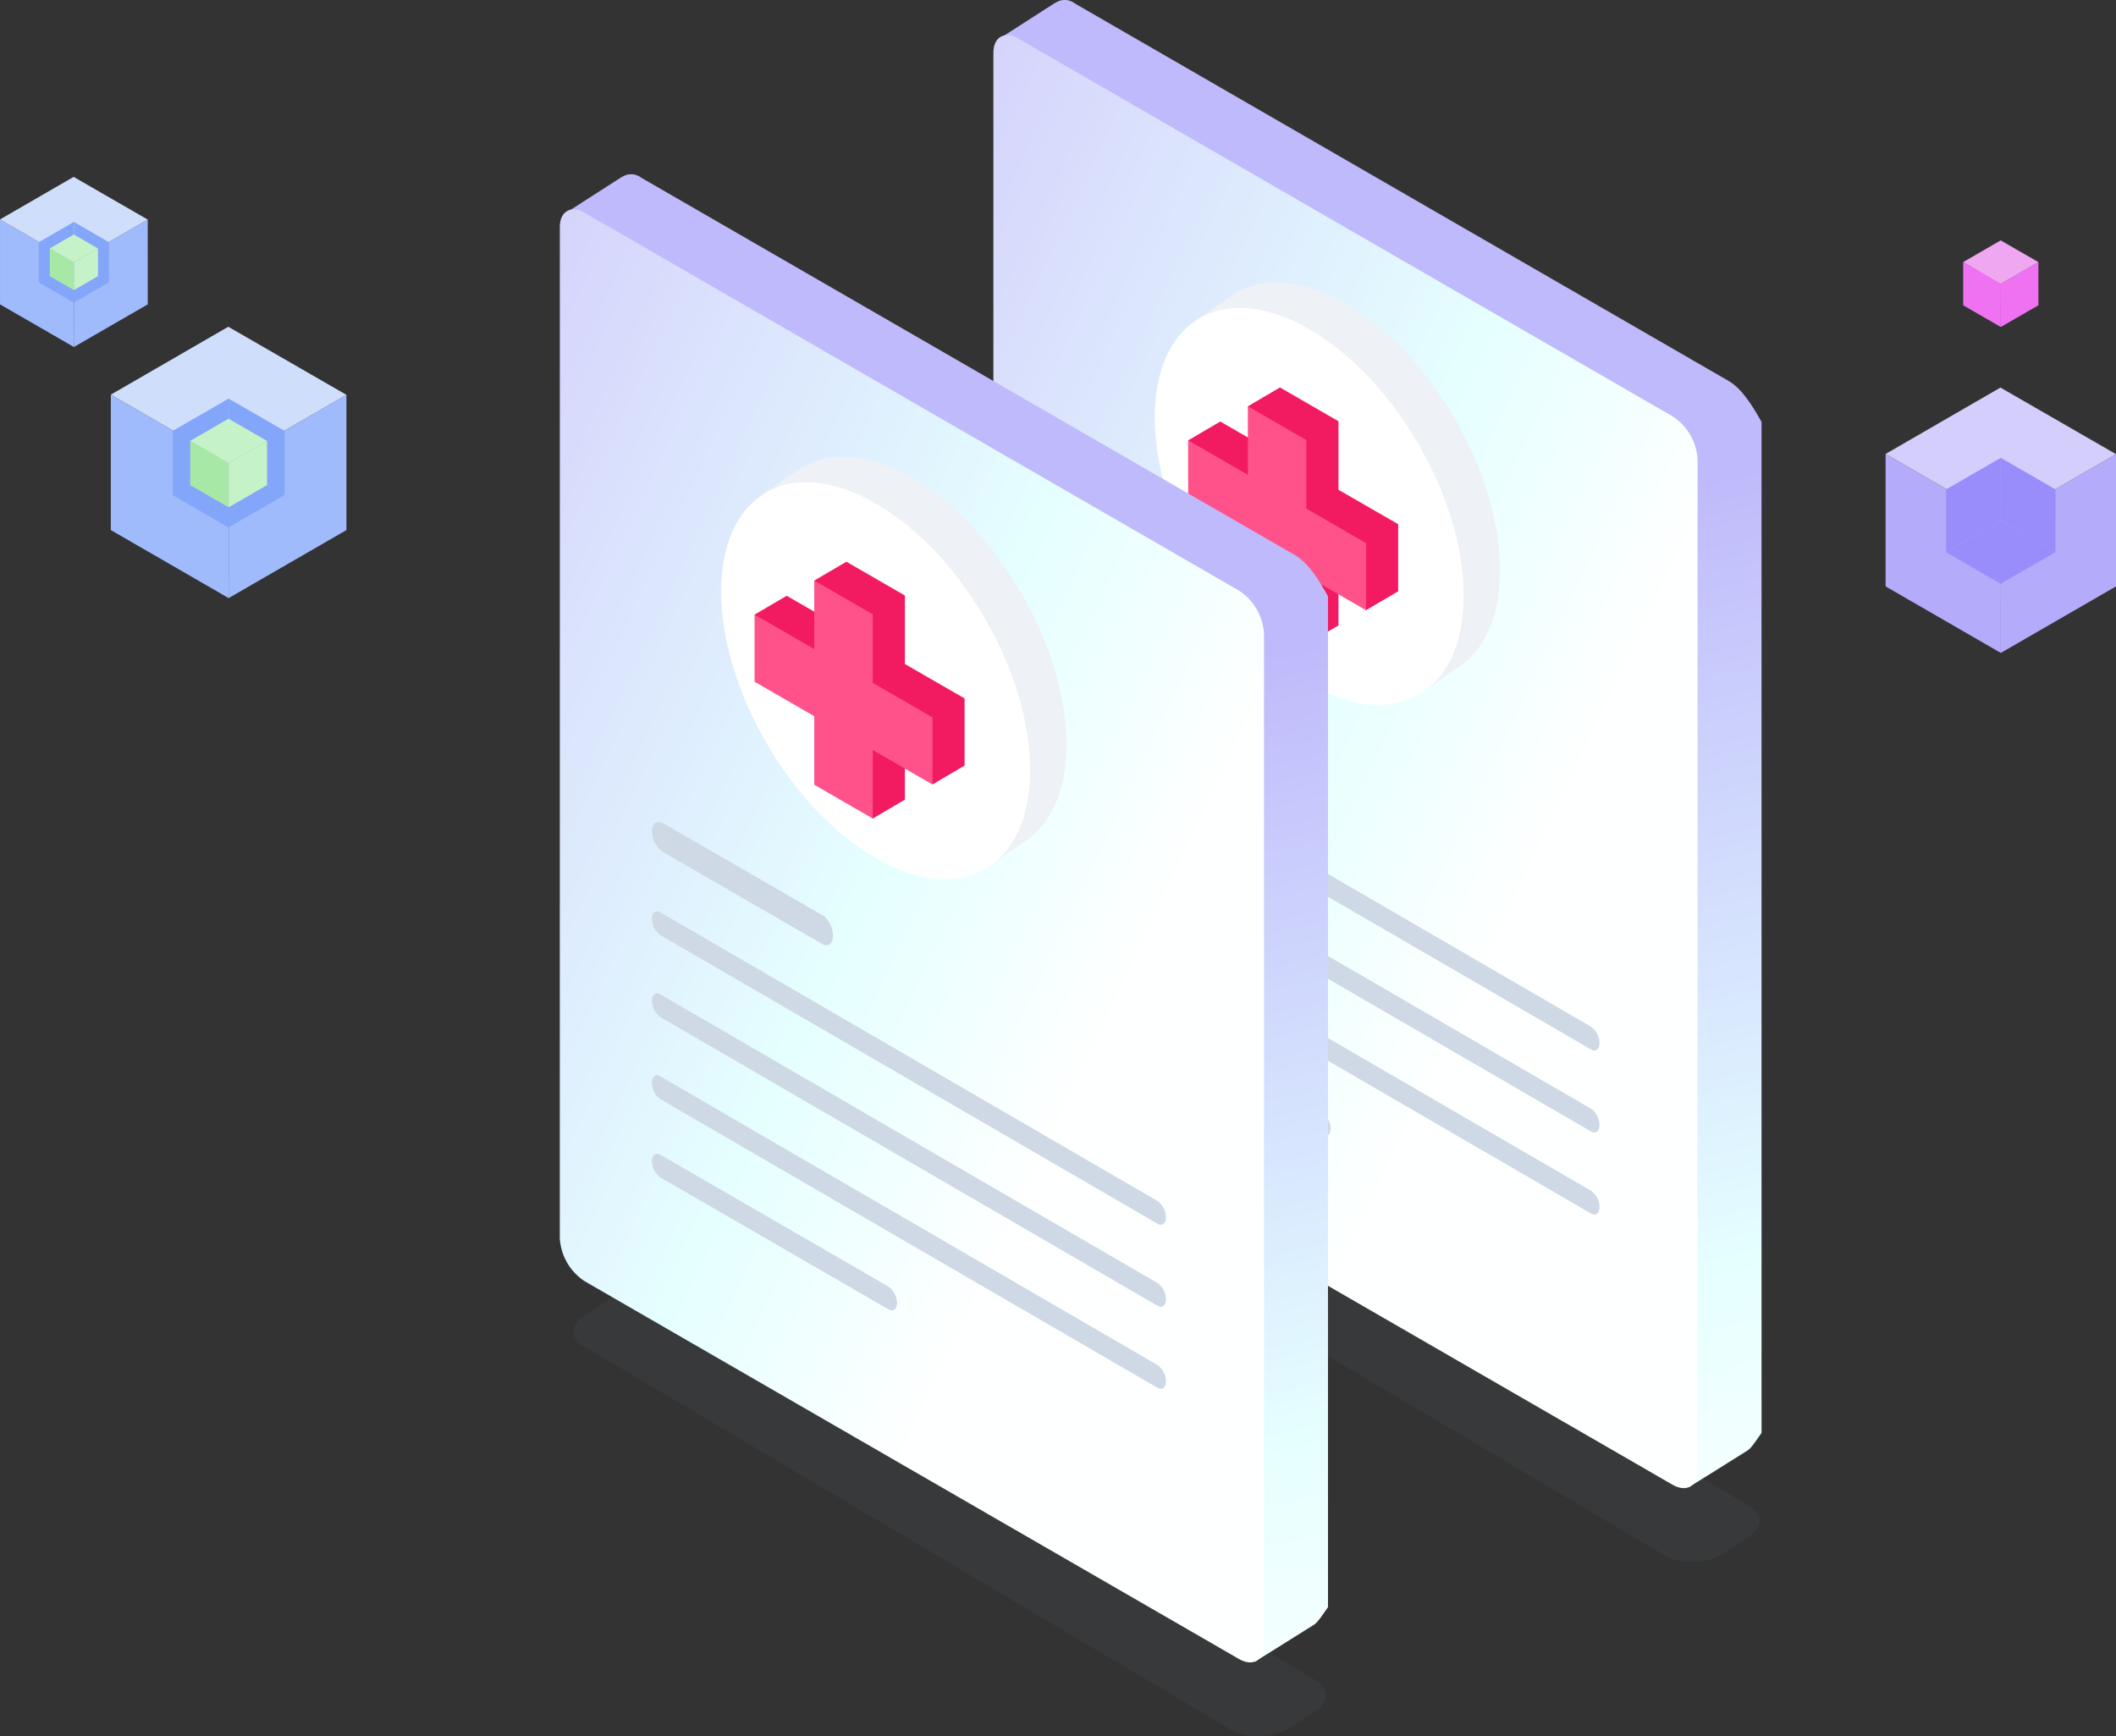 <svg xmlns="http://www.w3.org/2000/svg" xmlns:xlink="http://www.w3.org/1999/xlink" width="269.131" height="220.844" viewBox="0 0 269.131 220.844">
  <rect x="0" y="0" width="269.131" height="220.844" fill="#333333" stroke="none"/>
  <defs>
    <linearGradient id="linear-gradient" x1="0.609" y1="1.113" x2="0.521" y2="0.37" gradientUnits="objectBoundingBox">
      <stop offset="0" stop-color="#feffff"/>
      <stop offset="0.296" stop-color="#e5ffff"/>
      <stop offset="1" stop-color="#bfbafb"/>
    </linearGradient>
    <linearGradient id="linear-gradient-2" x1="0.673" y1="0.67" x2="-0.062" y2="-0.052" gradientUnits="objectBoundingBox">
      <stop offset="0" stop-color="#feffff"/>
      <stop offset="0.296" stop-color="#e5ffff"/>
      <stop offset="1" stop-color="#d3cefb"/>
    </linearGradient>
  </defs>
  <g id="Group_666" data-name="Group 666" transform="translate(-4455.227 -9163.935)">
    <g id="Group_656" data-name="Group 656" transform="translate(4581.571 9163.935)">
      <path id="Path_2285" data-name="Path 2285" d="M4735.38,9437.426l-82.635-48.951c-1.818-1.051-1.59-2.884.51-4.1l3.026-2.077a7.884,7.884,0,0,1,7.095-.294l82.635,49.07c1.819,1.05,1.591,2.884-.509,4.1l-3.026,1.959A7.883,7.883,0,0,1,4735.38,9437.426Z" transform="translate(-4649.77 -9239.454)" fill="#6d7780" opacity="0.1"/>
      <g id="Group_655" data-name="Group 655" transform="translate(0)">
        <path id="Path_2286" data-name="Path 2286" d="M4742.624,9212.4l-83.2-48.037a2.085,2.085,0,0,0-2.445-.068l-.012-.016-7.424,4.766,6.129,8.657.575,1.233v114.982a7.023,7.023,0,0,0,3.177,5.488l55.885,32.265,16.485,9.517,1.887,4.052s3.711,7.907,3.863,7.838,7.225-4.513,7.225-4.513l0-.009c.639-.3,1.048-1.015,2.018-2.37V9217.6C4745.81,9215.869,4744.376,9213.418,4742.624,9212.4Z" transform="translate(-4649.082 -9163.935)" fill="url(#linear-gradient)"/>
        <g id="product_ui" data-name="product ui" transform="translate(0 4.474)">
          <g id="Group_654" data-name="Group 654">
            <path id="Path_2287" data-name="Path 2287" d="M4648.839,9259.18v42.448a7.02,7.02,0,0,0,3.178,5.487l55.886,32.266,27.318,15.77c1.753,1.009,3.187.2,3.187-1.813V9224.752a7.027,7.027,0,0,0-3.187-5.487l-83.2-48.036c-1.753-1.018-3.178-.2-3.178,1.814v86.137Z" transform="translate(-4648.839 -9170.79)" fill="url(#linear-gradient-2)"/>
            <g id="Group_649" data-name="Group 649" transform="translate(11.714 77.927)">
              <path id="Path_2288" data-name="Path 2288" d="M4668.166,9293.99l20.278,11.709c.76.438,1.375-.027,1.375-1.041h0a3.344,3.344,0,0,0-1.143-2.494l-20.278-11.709c-.992-.572-1.608-.106-1.608.906h0A3.292,3.292,0,0,0,4668.166,9293.99Z" transform="translate(-4666.789 -9290.207)" fill="#cfd9e6"/>
            </g>
            <g id="Group_650" data-name="Group 650" transform="translate(11.714 89.274)">
              <path id="Path_2289" data-name="Path 2289" d="M4667.876,9310.624l63.211,36.7c.6.347,1.086-.021,1.086-.821h0a2.6,2.6,0,0,0-1.086-2.076l-63.211-36.7c-.6-.347-1.087.021-1.087.821h0A2.6,2.6,0,0,0,4667.876,9310.624Z" transform="translate(-4666.789 -9307.595)" fill="#cfd9e6"/>
            </g>
            <g id="Group_651" data-name="Group 651" transform="translate(11.714 99.705)">
              <path id="Path_2290" data-name="Path 2290" d="M4667.876,9326.608l63.211,36.7c.6.347,1.086-.021,1.086-.821h0a2.6,2.6,0,0,0-1.086-2.077l-63.211-36.7c-.6-.347-1.087.021-1.087.821h0A2.6,2.6,0,0,0,4667.876,9326.608Z" transform="translate(-4666.789 -9323.58)" fill="#cfd9e6"/>
            </g>
            <g id="Group_652" data-name="Group 652" transform="translate(11.714 110.137)">
              <path id="Path_2291" data-name="Path 2291" d="M4667.876,9342.594l63.211,36.7c.6.346,1.086-.021,1.086-.822h0a2.6,2.6,0,0,0-1.086-2.076l-63.211-36.7c-.6-.346-1.087.021-1.087.822h0A2.6,2.6,0,0,0,4667.876,9342.594Z" transform="translate(-4666.789 -9339.565)" fill="#cfd9e6"/>
            </g>
            <g id="Group_653" data-name="Group 653" transform="translate(11.714 120.1)">
              <path id="Path_2292" data-name="Path 2292" d="M4667.876,9357.862l29,16.77c.6.347,1.086-.021,1.086-.821h0a2.6,2.6,0,0,0-1.086-2.076l-29-16.77c-.6-.347-1.087.021-1.087.821h0A2.6,2.6,0,0,0,4667.876,9357.862Z" transform="translate(-4666.789 -9354.834)" fill="#cfd9e6"/>
            </g>
          </g>
        </g>
      </g>
    </g>
    <path id="Path_2293" data-name="Path 2293" d="M4726.654,9255.578c0-12.452-8.8-27.625-19.649-33.891-5.6-3.23-10.642-3.455-14.221-1.213l-.009,0-.122.086c-.169.109-.333.227-.5.348l-4.411,3.088.929,1.537a19.054,19.054,0,0,0-1.32,7.361c0,12.452,8.8,27.625,19.649,33.891a18.4,18.4,0,0,0,8.231,2.678l1.161,1.922,4.911-3.437c.211-.135.416-.278.616-.431l.121-.084v0C4724.918,9265.163,4726.654,9261.105,4726.654,9255.578Z" transform="translate(-80.65 -19.129)" fill="#eef1f5"/>
    <ellipse id="Ellipse_363" data-name="Ellipse 363" cx="15.993" cy="27.701" rx="15.993" ry="27.701" transform="translate(4593.958 9212.505) rotate(-30.311)" fill="#fff"/>
    <path id="Path_2294" data-name="Path 2294" d="M4705.922,9252.466v-8.714l-7.44-4.3-4.087,2.4s.389,2.224.766,4.4l-4.274-2.467-4.086,2.4,2.726,5.985,6.592,6.721,1.67,9.512,4.047,3.715,4.086-2.4v-6.477c.624.236,1.155.442,1.155.442l2.352,4.1,4.087-2.4v-8.538Z" transform="translate(-80.457 -26.239)" fill="#f21b62"/>
    <path id="Path_2295" data-name="Path 2295" d="M4709.43,9260.525l-7.594-4.385v-8.714l-7.44-4.3v8.715l-7.594-4.385V9256l7.594,4.384v8.715l7.44,4.295v-8.713l7.594,4.384Z" transform="translate(-80.457 -27.516)" fill="#ff528b"/>
    <g id="square" transform="translate(4695.052 9194.51)">
      <path id="Path_2296" data-name="Path 2296" d="M4859.846,9269.271l-14.653,8.46.016-16.835,14.637-8.445Z" transform="translate(-4830.54 -9225.264)" fill="#b4abfb"/>
      <path id="Path_2297" data-name="Path 2297" d="M4822.738,9269.257l14.653,8.46.016-16.834-14.666-8.472Z" transform="translate(-4822.738 -9225.25)" fill="#b4abfb"/>
      <path id="Path_2298" data-name="Path 2298" d="M4837.409,9256.388l-14.667-8.472,14.606-8.443,14.7,8.47Z" transform="translate(-4822.74 -9220.755)" fill="#d3cefb"/>
      <path id="Path_2299" data-name="Path 2299" d="M4852.149,9257.184l-6.957-4.017.007,7.992,6.949,4.009Z" transform="translate(-4830.54 -9225.513)" fill="#998dfb"/>
      <path id="Path_2300" data-name="Path 2300" d="M4834.533,9257.184l6.957-4.017.007,7.992-6.962,4.021Z" transform="translate(-4826.836 -9225.513)" fill="#998dfb"/>
      <path id="Path_2301" data-name="Path 2301" d="M4841.5,9265.414l-6.962,4.021,6.934,4.008,6.978-4.021Z" transform="translate(-4826.837 -9229.769)" fill="#998dfb"/>
      <g id="Group_657" data-name="Group 657" transform="translate(9.87)">
        <path id="Path_2302" data-name="Path 2302" d="M4849.976,9220.515l-4.783,2.762.005-5.494,4.777-2.757Z" transform="translate(-4840.41 -9212.261)" fill="#ee72f2"/>
        <path id="Path_2303" data-name="Path 2303" d="M4838.781,9215.541l-.917-.529v5.5l4.782,2.762.012-5.654" transform="translate(-4837.864 -9212.256)" fill="#ee72f2"/>
        <path id="Path_2304" data-name="Path 2304" d="M4838.957,9214.176l-1.092-.631,4.768-2.756,4.8,2.765-4.761,2.747" transform="translate(-4837.864 -9210.789)" fill="#f0a7f2"/>
      </g>
      <line id="Line_234" data-name="Line 234" x1="0.371" y1="0.215" transform="translate(12.529 34.448)" fill="#f0a7f2"/>
    </g>
    <g id="square-2" data-name="square" transform="translate(4455.227 9186.43)">
      <path id="Path_2305" data-name="Path 2305" d="M4479.022,9217.516l-9.4,5.424.011-10.794,9.386-5.415Z" transform="translate(-4460.23 -9201.299)" fill="#a0bbfb"/>
      <path id="Path_2306" data-name="Path 2306" d="M4457.694,9208.127l-2.465-1.424,0,10.8,9.4,5.425.01-10.794-4.977-2.875" transform="translate(-4455.227 -9201.289)" fill="#a0bbfb"/>
      <path id="Path_2307" data-name="Path 2307" d="M4458.226,9205.552l-3-1.73,9.367-5.415,9.424,5.432-9.386,5.416-5.21-3.01" transform="translate(-4455.228 -9198.406)" fill="#cedefb"/>
      <path id="Path_2308" data-name="Path 2308" d="M4474.087,9209.764l-4.46-2.576,0,5.125,4.456,2.571Z" transform="translate(-4460.23 -9201.457)" fill="#83a6fb"/>
      <path id="Path_2309" data-name="Path 2309" d="M4462.791,9209.764l4.461-2.576,0,5.125-4.465,2.579Z" transform="translate(-4457.855 -9201.457)" fill="#83a6fb"/>
      <path id="Path_2310" data-name="Path 2310" d="M4467.257,9215.041l-4.465,2.58,4.447,2.569,4.474-2.578Z" transform="translate(-4457.855 -9204.186)" fill="#83a6fb"/>
      <path id="Path_2311" data-name="Path 2311" d="M4472.693,9215.885l-3.066,1.771,0-3.523,3.063-1.768Z" transform="translate(-4460.23 -9203.256)" fill="#c6f2c7"/>
      <path id="Path_2312" data-name="Path 2312" d="M4465.9,9212.883l-.97-.527v3.526l3.067,1.771,0-3.544" transform="translate(-4458.597 -9203.253)" fill="#a7e8a7"/>
      <path id="Path_2313" data-name="Path 2313" d="M4466.223,9212.145l-1.295-.729,3.057-1.767,3.076,1.771-3.071,1.77" transform="translate(-4458.598 -9202.313)" fill="#c6f2c7"/>
    </g>
    <g id="square-3" data-name="square" transform="translate(4469.322 9205.493)">
      <path id="Path_2314" data-name="Path 2314" d="M4514.771,9258.092l-14.984,8.651.016-17.214,14.968-8.637Z" transform="translate(-4484.804 -9232.231)" fill="#a0bbfb"/>
      <path id="Path_2315" data-name="Path 2315" d="M4480.759,9243.121l-3.931-2.271,0,17.227,14.984,8.651.017-17.214-7.936-4.585" transform="translate(-4476.826 -9232.217)" fill="#a0bbfb"/>
      <path id="Path_2316" data-name="Path 2316" d="M4481.608,9239.014l-4.778-2.76,14.937-8.634,15.028,8.661-14.967,8.637-8.309-4.8" transform="translate(-4476.827 -9227.62)" fill="#cedefb"/>
      <path id="Path_2317" data-name="Path 2317" d="M4506.9,9245.73l-7.114-4.105.008,8.172,7.105,4.1Z" transform="translate(-4484.804 -9232.486)" fill="#83a6fb"/>
      <path id="Path_2318" data-name="Path 2318" d="M4488.887,9245.73l7.113-4.105.008,8.172-7.12,4.112Z" transform="translate(-4481.016 -9232.486)" fill="#83a6fb"/>
      <path id="Path_2319" data-name="Path 2319" d="M4496.009,9254.148l-7.12,4.111,7.091,4.1,7.135-4.112Z" transform="translate(-4481.017 -9236.838)" fill="#83a6fb"/>
      <path id="Path_2320" data-name="Path 2320" d="M4504.678,9255.492l-4.89,2.823.005-5.618,4.885-2.818Z" transform="translate(-4484.804 -9235.354)" fill="#c6f2c7"/>
      <path id="Path_2321" data-name="Path 2321" d="M4493.841,9250.706l-1.546-.841v5.622l4.891,2.823,0-5.651" transform="translate(-4482.2 -9235.349)" fill="#a7e8a7"/>
      <path id="Path_2322" data-name="Path 2322" d="M4494.359,9249.527l-2.065-1.162,4.875-2.818,4.905,2.826-4.9,2.821" transform="translate(-4482.2 -9233.849)" fill="#c6f2c7"/>
    </g>
    <g id="square-4" data-name="square" transform="translate(4585.664 9302.748)">
      <path id="Path_2323" data-name="Path 2323" d="M4701.186,9413.653l-18.194,10.5.02-20.9,18.174-10.486Z" transform="translate(-4664.797 -9382.253)" fill="#a0bbfb"/>
      <path id="Path_2324" data-name="Path 2324" d="M4659.887,9395.477l-4.773-2.756,0,20.916,18.194,10.5.02-20.9-9.636-5.565" transform="translate(-4655.11 -9382.237)" fill="#a0bbfb"/>
      <path id="Path_2325" data-name="Path 2325" d="M4660.917,9390.489l-5.8-3.351,18.137-10.484,18.248,10.517-18.174,10.486-10.089-5.827" transform="translate(-4655.112 -9376.654)" fill="#cedefb"/>
      <path id="Path_2326" data-name="Path 2326" d="M4691.629,9398.645l-8.638-4.986.01,9.924,8.628,4.979Z" transform="translate(-4664.797 -9382.563)" fill="#83a6fb"/>
      <path id="Path_2327" data-name="Path 2327" d="M4669.755,9398.645l8.638-4.986.01,9.924-8.646,4.993Z" transform="translate(-4660.198 -9382.563)" fill="#83a6fb"/>
      <path id="Path_2328" data-name="Path 2328" d="M4678.4,9408.864l-8.646,4.994,8.61,4.977,8.663-4.992Z" transform="translate(-4660.2 -9387.845)" fill="#83a6fb"/>
      <path id="Path_2329" data-name="Path 2329" d="M4688.93,9410.5l-5.938,3.429.007-6.822,5.932-3.423Z" transform="translate(-4664.797 -9386.044)" fill="#c6f2c7"/>
      <path id="Path_2330" data-name="Path 2330" d="M4675.771,9404.686l-1.878-1.021v6.827l5.938,3.429,0-6.862" transform="translate(-4661.636 -9386.038)" fill="#a7e8a7"/>
      <path id="Path_2331" data-name="Path 2331" d="M4676.4,9403.255l-2.507-1.412,5.919-3.422,5.956,3.433-5.947,3.425" transform="translate(-4661.636 -9384.217)" fill="#c6f2c7"/>
    </g>
    <g id="Group_665" data-name="Group 665" transform="translate(4526.426 9186.097)">
      <path id="Path_2332" data-name="Path 2332" d="M4650.874,9471.39l-82.634-48.952c-1.818-1.05-1.591-2.885.509-4.1l3.027-2.077a7.888,7.888,0,0,1,7.1-.294l82.634,49.069c1.819,1.051,1.591,2.885-.509,4.1l-3.027,1.959A7.888,7.888,0,0,1,4650.874,9471.39Z" transform="translate(-4565.264 -9273.417)" fill="#6d7780" opacity="0.1"/>
      <g id="Group_664" data-name="Group 664" transform="translate(0 0)">
        <path id="Path_2333" data-name="Path 2333" d="M4658.118,9246.362l-83.2-48.036a2.081,2.081,0,0,0-2.444-.068l-.012-.017-7.424,4.766,6.129,8.657.574,1.234v114.982a7.022,7.022,0,0,0,3.177,5.487l55.885,32.266,16.485,9.517,1.887,4.052s3.711,7.907,3.863,7.837,7.226-4.513,7.226-4.513l0-.009c.639-.3,1.048-1.014,2.018-2.369V9251.563C4661.3,9249.832,4659.87,9247.379,4658.118,9246.362Z" transform="translate(-4564.576 -9197.896)" fill="url(#linear-gradient)"/>
        <g id="product_ui-2" data-name="product ui" transform="translate(0 4.474)">
          <g id="Group_663" data-name="Group 663">
            <path id="Path_2334" data-name="Path 2334" d="M4564.333,9293.142v42.449a7.02,7.02,0,0,0,3.177,5.486l55.885,32.266,27.319,15.771c1.752,1.009,3.186.2,3.186-1.814V9258.714a7.029,7.029,0,0,0-3.186-5.487l-83.2-48.036c-1.752-1.017-3.177-.2-3.177,1.814v86.137Z" transform="translate(-4564.333 -9204.752)" fill="url(#linear-gradient-2)"/>
            <g id="Group_658" data-name="Group 658" transform="translate(11.714 77.928)">
              <path id="Path_2335" data-name="Path 2335" d="M4583.659,9327.953l20.278,11.708c.76.438,1.376-.027,1.376-1.04h0a3.346,3.346,0,0,0-1.144-2.5l-20.278-11.707c-.992-.573-1.608-.107-1.608.906h0A3.3,3.3,0,0,0,4583.659,9327.953Z" transform="translate(-4582.283 -9324.17)" fill="#cfd9e6"/>
            </g>
            <g id="Group_659" data-name="Group 659" transform="translate(11.714 89.274)">
              <path id="Path_2336" data-name="Path 2336" d="M4583.37,9344.586l63.211,36.7c.6.347,1.087-.021,1.087-.821h0a2.6,2.6,0,0,0-1.087-2.076l-63.211-36.7c-.6-.347-1.086.021-1.086.821h0A2.6,2.6,0,0,0,4583.37,9344.586Z" transform="translate(-4582.283 -9341.557)" fill="#cfd9e6"/>
            </g>
            <g id="Group_660" data-name="Group 660" transform="translate(11.714 99.705)">
              <path id="Path_2337" data-name="Path 2337" d="M4583.37,9360.57l63.211,36.7c.6.347,1.087-.021,1.087-.821h0a2.6,2.6,0,0,0-1.087-2.077l-63.211-36.7c-.6-.347-1.086.021-1.086.821h0A2.6,2.6,0,0,0,4583.37,9360.57Z" transform="translate(-4582.283 -9357.542)" fill="#cfd9e6"/>
            </g>
            <g id="Group_661" data-name="Group 661" transform="translate(11.714 110.137)">
              <path id="Path_2338" data-name="Path 2338" d="M4583.37,9376.556l63.211,36.7c.6.346,1.087-.021,1.087-.822h0a2.6,2.6,0,0,0-1.087-2.076l-63.211-36.7c-.6-.346-1.086.022-1.086.822h0A2.6,2.6,0,0,0,4583.37,9376.556Z" transform="translate(-4582.283 -9373.527)" fill="#cfd9e6"/>
            </g>
            <g id="Group_662" data-name="Group 662" transform="translate(11.714 120.1)">
              <path id="Path_2339" data-name="Path 2339" d="M4583.37,9391.824l29,16.77c.6.347,1.087-.021,1.087-.822h0a2.6,2.6,0,0,0-1.087-2.076l-29-16.769c-.6-.347-1.086.021-1.086.821h0A2.6,2.6,0,0,0,4583.37,9391.824Z" transform="translate(-4582.283 -9388.796)" fill="#cfd9e6"/>
            </g>
          </g>
        </g>
      </g>
    </g>
    <path id="Path_2340" data-name="Path 2340" d="M4642.147,9289.541c0-12.452-8.8-27.626-19.648-33.892-5.6-3.23-10.643-3.454-14.222-1.213l-.008,0-.123.085c-.169.11-.333.227-.5.348l-4.41,3.089.929,1.535a19.072,19.072,0,0,0-1.32,7.362c0,12.452,8.8,27.626,19.649,33.891a18.4,18.4,0,0,0,8.23,2.679l1.161,1.92,4.911-3.436q.315-.2.615-.431l.121-.085v0C4640.413,9299.125,4642.147,9295.068,4642.147,9289.541Z" transform="translate(-51.29 -30.93)" fill="#eef1f5"/>
    <ellipse id="Ellipse_364" data-name="Ellipse 364" cx="15.993" cy="27.701" rx="15.993" ry="27.701" transform="translate(4538.812 9234.668) rotate(-30.311)" fill="#fff"/>
    <path id="Path_2341" data-name="Path 2341" d="M4621.416,9286.43v-8.715l-7.441-4.3-4.086,2.4s.389,2.225.766,4.4l-4.274-2.467-4.087,2.4,2.726,5.985,6.592,6.721,1.669,9.512,4.047,3.714,4.087-2.4v-6.477c.623.236,1.155.441,1.155.441l2.353,4.1,4.086-2.4v-8.538Z" transform="translate(-51.096 -38.039)" fill="#f21b62"/>
    <path id="Path_2342" data-name="Path 2342" d="M4624.923,9294.488l-7.594-4.385v-8.714l-7.44-4.3v8.714l-7.594-4.384v8.537l7.594,4.386v8.714l7.44,4.3v-8.715l7.594,4.384Z" transform="translate(-51.097 -39.316)" fill="#ff528b"/>
  </g>
</svg>
